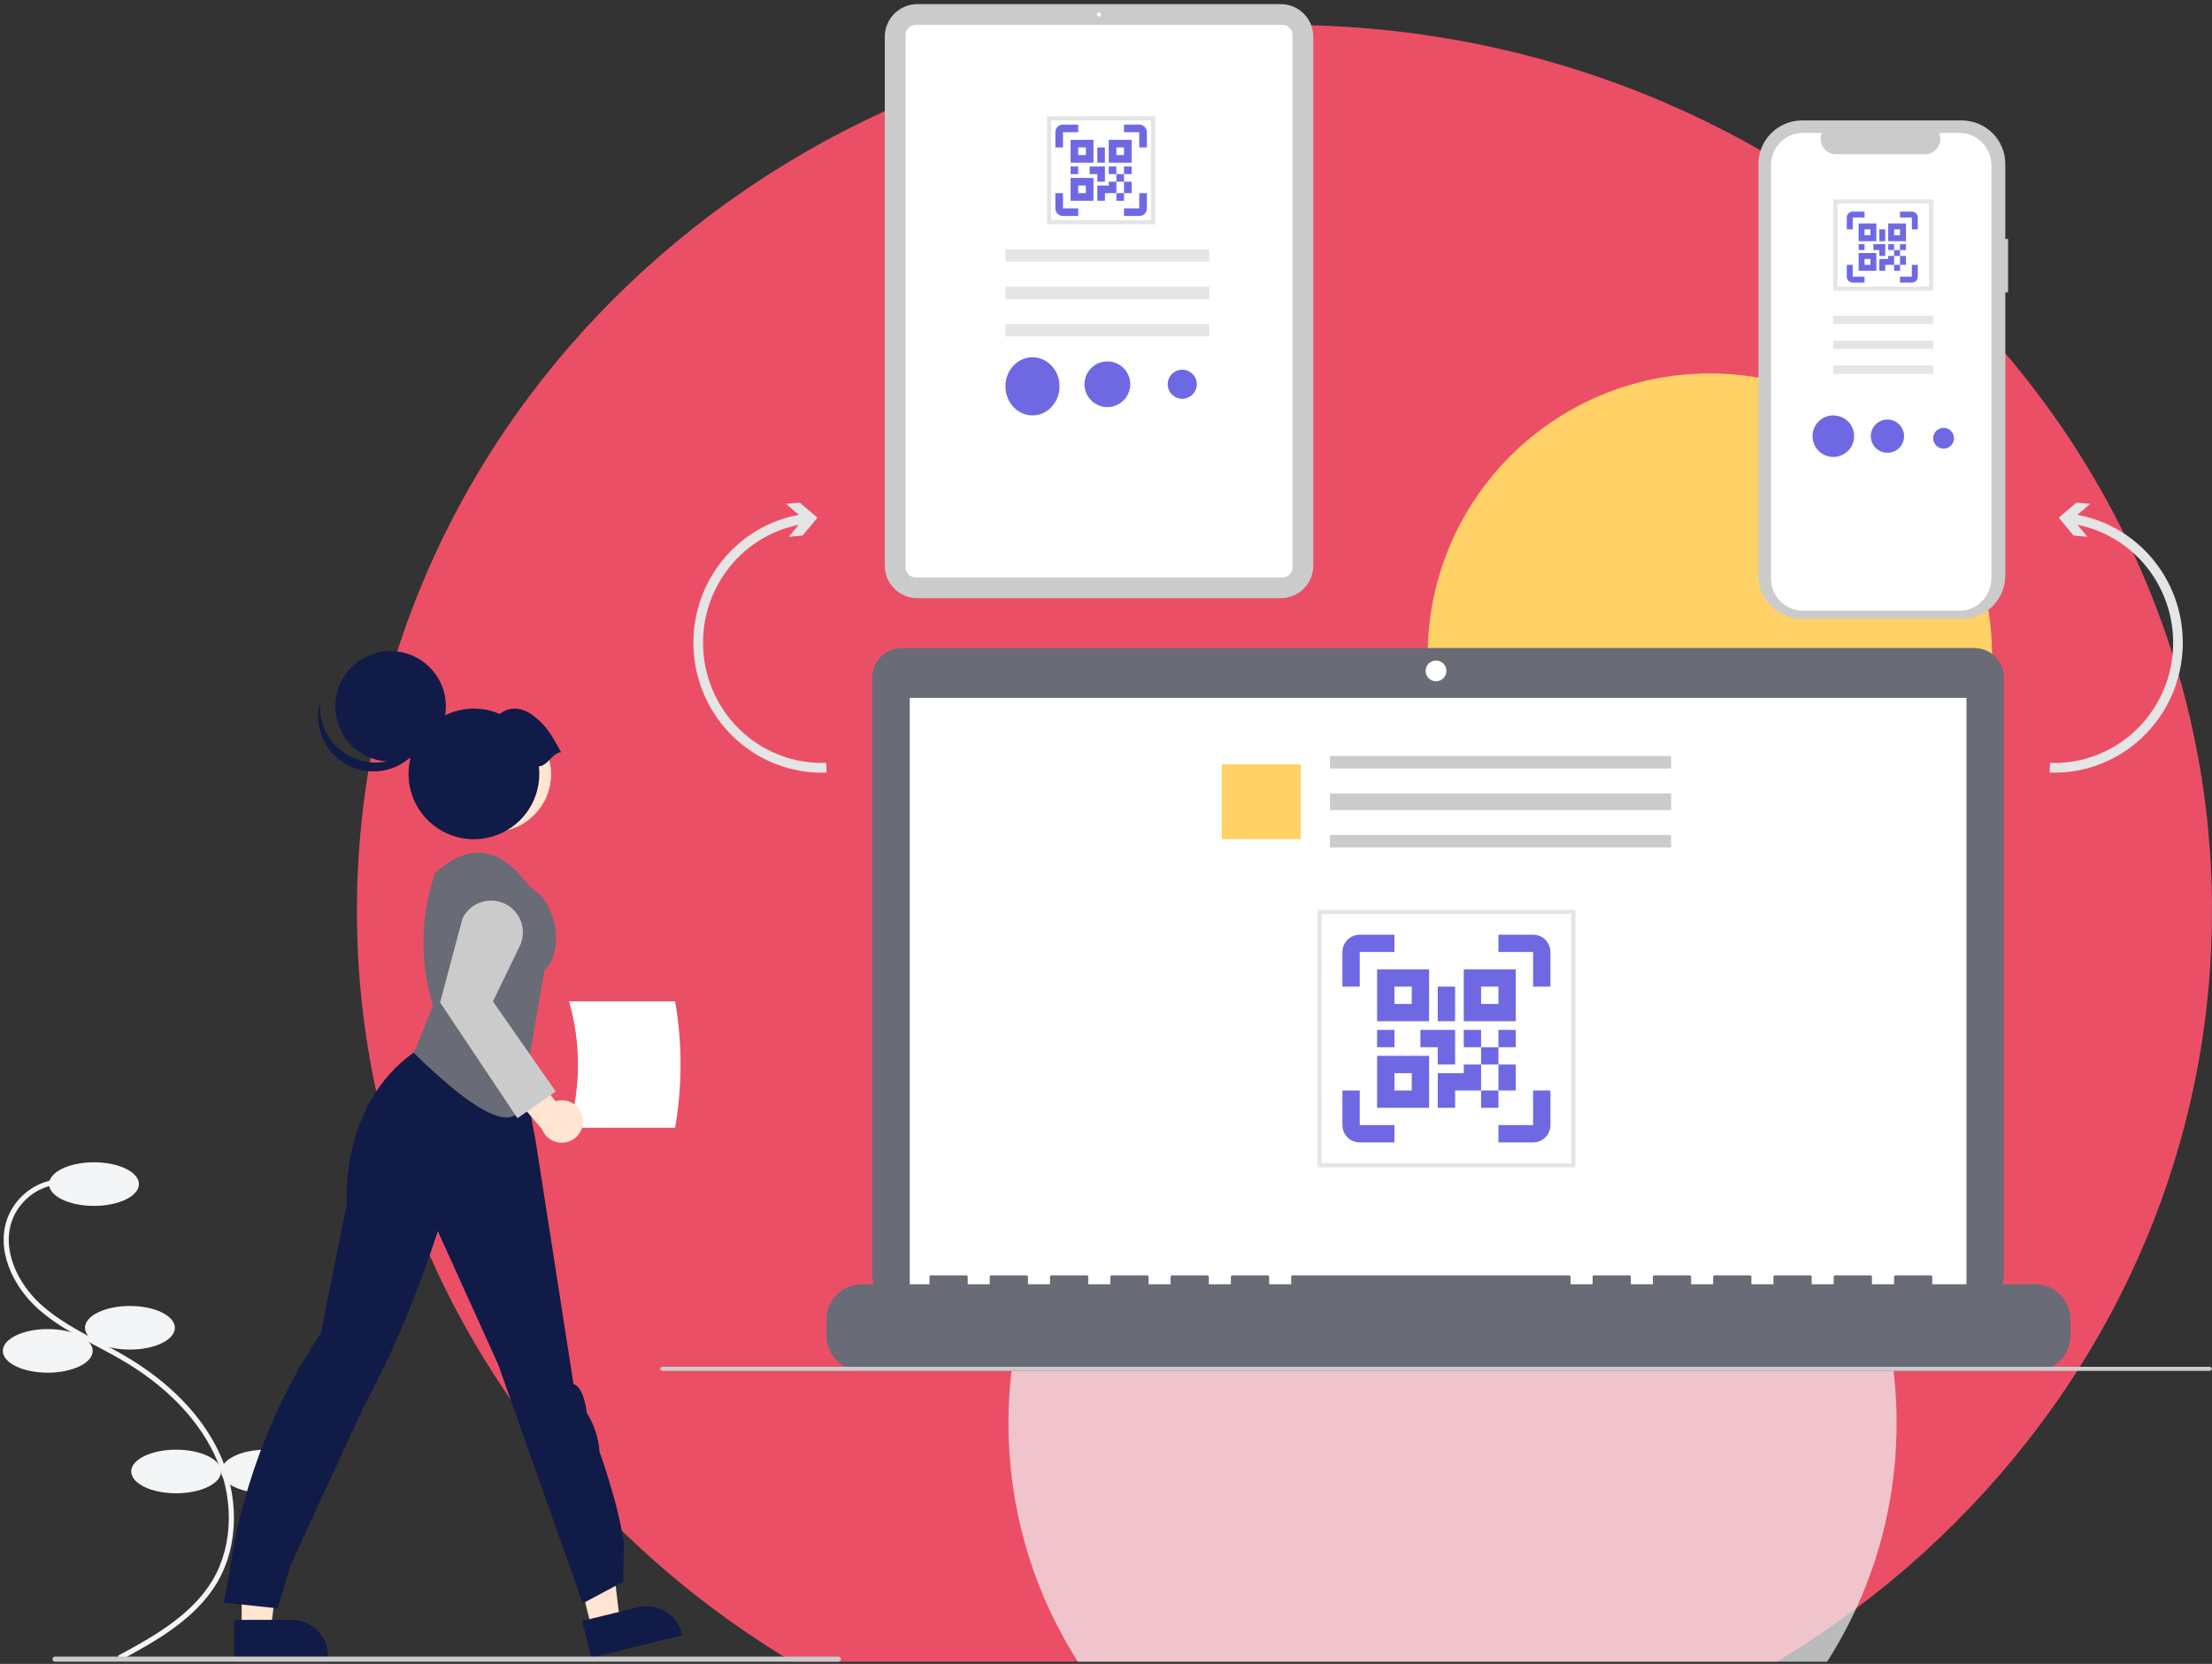 <?xml version="1.0" encoding="UTF-8"?> <svg xmlns="http://www.w3.org/2000/svg" width="533" height="401" viewBox="0 0 533 401" fill="none"><rect x="0" y="0" width="533" height="401" fill="#333333" stroke="none"/><g clip-path="url(#clip0_2_590)"><path d="M29.006 400.128L28.417 399.04C36.309 394.775 46.132 389.467 51.263 380.756C56.32 372.169 56.434 360.508 51.559 350.324C47.41 341.657 39.789 333.892 29.521 327.868C27.495 326.68 25.369 325.554 23.313 324.465C18.342 321.833 13.203 319.111 8.965 315.249C3.128 309.931 -1.288 301.005 2.004 293.055C3.086 290.517 4.859 288.334 7.121 286.752C9.383 285.171 12.043 284.255 14.8 284.108L14.87 285.343C12.344 285.477 9.907 286.316 7.834 287.764C5.762 289.212 4.137 291.211 3.144 293.536C0.085 300.924 4.282 309.308 9.799 314.336C13.921 318.092 18.99 320.776 23.892 323.372C25.96 324.468 28.099 325.6 30.147 326.802C40.63 332.951 48.42 340.9 52.675 349.79C57.725 360.34 57.593 372.446 52.329 381.383C47.024 390.391 37.033 395.79 29.006 400.128Z" fill="#F3F5F7"></path><path d="M309.5 433C432.936 433 533 337.413 533 219.5C533 101.587 432.936 6 309.5 6C186.064 6 86 101.587 86 219.5C86 337.413 186.064 433 309.5 433Z" fill="#FF526C" fill-opacity="0.9"></path><path opacity="0.7" d="M350 450C409.094 450 457 402.094 457 343C457 283.905 409.094 236 350 236C290.906 236 243 283.905 243 343C243 402.094 290.906 450 350 450Z" fill="#F3F5F7"></path><path d="M412 226C449.555 226 480 195.555 480 158C480 120.445 449.555 90 412 90C374.445 90 344 120.445 344 158C344 195.555 374.445 226 412 226Z" fill="#FFD166"></path><path d="M22.644 290.627C28.625 290.627 33.474 288.274 33.474 285.371C33.474 282.468 28.625 280.114 22.644 280.114C16.663 280.114 11.814 282.468 11.814 285.371C11.814 288.274 16.663 290.627 22.644 290.627Z" fill="#F3F5F7"></path><path d="M31.308 325.257C37.289 325.257 42.138 322.903 42.138 320C42.138 317.097 37.289 314.744 31.308 314.744C25.327 314.744 20.478 317.097 20.478 320C20.478 322.903 25.327 325.257 31.308 325.257Z" fill="#F3F5F7"></path><path d="M11.505 330.822C17.486 330.822 22.335 328.469 22.335 325.566C22.335 322.663 17.486 320.31 11.505 320.31C5.524 320.31 0.675 322.663 0.675 325.566C0.675 328.469 5.524 330.822 11.505 330.822Z" fill="#F3F5F7"></path><path d="M42.447 359.887C48.429 359.887 53.277 357.533 53.277 354.63C53.277 351.727 48.429 349.374 42.447 349.374C36.466 349.374 31.618 351.727 31.618 354.63C31.618 357.533 36.466 359.887 42.447 359.887Z" fill="#F3F5F7"></path><path d="M64.107 359.887C70.088 359.887 74.937 357.533 74.937 354.63C74.937 351.727 70.088 349.374 64.107 349.374C58.126 349.374 53.277 351.727 53.277 354.63C53.277 357.533 58.126 359.887 64.107 359.887Z" fill="#F3F5F7"></path><path d="M137.114 271.787H162.675C164.419 261.711 164.419 251.41 162.675 241.333H137.114C139.994 251.281 139.994 261.84 137.114 271.787Z" fill="white"></path><path d="M58.233 392.685H65.252L68.591 365.632L58.232 365.632L58.233 392.685Z" fill="#FFE5D2"></path><path d="M56.443 390.395L70.266 390.395C72.602 390.395 74.843 391.322 76.495 392.973C78.147 394.624 79.075 396.862 79.075 399.197V399.483L56.443 399.484L56.443 390.395Z" fill="#111B47"></path><path d="M142.561 392.454L149.377 390.778L146.15 363.711L136.091 366.186L142.561 392.454Z" fill="#FFE5D2"></path><path d="M140.275 390.659L153.697 387.358C155.966 386.8 158.364 387.165 160.363 388.374C162.362 389.582 163.798 391.535 164.357 393.802L164.425 394.079L142.449 399.484L140.275 390.659Z" fill="#111B47"></path><path d="M53.917 386.234L55.375 378.78C55.375 378.78 58.059 349.997 77.321 321.271L83.591 290.066C83.591 290.066 81.728 266.446 99.7 253.66L105.241 249.846L124.667 250.959L129.153 275.504L138.193 333.58C138.193 333.58 140.526 333.798 141.401 340.514C143.179 343.334 144.231 346.55 144.463 349.876C144.463 349.876 149.089 362.629 150.329 372.019L150.183 381.207L140.414 386.408L120.053 328.868L105.489 296.699C105.489 296.699 98.48 319.364 87.744 338.78C87.744 338.78 73.039 370.585 70.101 377.046L66.894 387.621L53.917 386.234Z" fill="#111B47"></path><path d="M118.868 200.457C126.536 200.457 132.753 194.245 132.753 186.583C132.753 178.92 126.536 172.708 118.868 172.708C111.199 172.708 104.983 178.92 104.983 186.583C104.983 194.245 111.199 200.457 118.868 200.457Z" fill="#FFE5D2"></path><path d="M118.868 200.457C126.536 200.457 132.753 194.245 132.753 186.583C132.753 178.92 126.536 172.708 118.868 172.708C111.199 172.708 104.983 178.92 104.983 186.583C104.983 194.245 111.199 200.457 118.868 200.457Z" fill="#FFE5D2"></path><path d="M99.741 253.808L104.324 242.368C101.086 231.886 101.284 220.645 104.891 210.284L105.768 209.562C113.408 203.275 120.113 204.42 126.335 212.11C127.337 213.36 128.509 214.465 129.817 215.391C132.561 217.315 136.915 227.767 131.167 233.895L126.568 260.702C127.052 275.502 116.304 269.929 99.741 253.808Z" fill="#696B76"></path><path d="M140.441 269.612C140.348 268.875 140.095 268.167 139.699 267.539C139.302 266.911 138.773 266.377 138.148 265.975C137.523 265.573 136.818 265.314 136.081 265.214C135.345 265.114 134.595 265.177 133.886 265.397L126.444 256.484L119.92 259.681L130.606 272.122C131.056 273.288 131.919 274.249 133.031 274.822C134.143 275.396 135.427 275.541 136.639 275.232C137.852 274.922 138.908 274.179 139.609 273.144C140.31 272.108 140.606 270.851 140.441 269.612Z" fill="#FFE5D2"></path><path d="M124.681 269.495L106.048 241.588L111.436 221.354C112.324 219.528 113.902 218.129 115.822 217.465C117.742 216.8 119.847 216.925 121.675 217.811C123.503 218.698 124.905 220.273 125.571 222.191C126.237 224.109 126.114 226.213 125.228 228.04L118.777 241.356L133.909 263.04L124.681 269.495Z" fill="#CBCBCB"></path><path d="M94.118 183.544C101.475 183.544 107.439 177.584 107.439 170.233C107.439 162.881 101.475 156.922 94.118 156.922C86.761 156.922 80.797 162.881 80.797 170.233C80.797 177.584 86.761 183.544 94.118 183.544Z" fill="#111B47"></path><path d="M82.628 181.255C84.352 182.5 86.35 183.315 88.453 183.631C90.557 183.946 92.706 183.754 94.72 183.069C96.734 182.385 98.555 181.229 100.03 179.697C101.505 178.166 102.592 176.303 103.199 174.266C102.969 176.092 102.363 177.85 101.419 179.43C100.475 181.01 99.213 182.377 97.713 183.445C96.214 184.513 94.509 185.259 92.707 185.635C90.904 186.012 89.043 186.01 87.241 185.632C85.439 185.253 83.735 184.506 82.236 183.436C80.738 182.366 79.478 180.997 78.536 179.416C77.594 177.835 76.99 176.076 76.762 174.25C76.534 172.424 76.688 170.571 77.213 168.807C76.915 171.177 77.26 173.583 78.213 175.773C79.166 177.963 80.691 179.857 82.628 181.255Z" fill="#111B47"></path><path d="M135.198 181.27C132.872 177.11 131.982 175.372 128.984 172.842C126.332 170.605 123.071 169.948 120.44 172.068C117.328 170.724 113.866 170.42 110.567 171.199C107.268 171.979 104.308 173.801 102.128 176.395C99.948 178.989 98.663 182.216 98.465 185.598C98.267 188.98 99.165 192.335 101.027 195.166C102.89 197.997 105.616 200.152 108.801 201.311C111.987 202.47 115.461 202.572 118.709 201.6C121.957 200.629 124.804 198.637 126.829 195.92C128.853 193.203 129.946 189.905 129.946 186.518C129.944 185.923 129.908 185.329 129.839 184.738C132.125 184.417 132.911 181.591 135.198 181.27Z" fill="#111B47"></path><path d="M202.007 400.475H13.257C13.093 400.475 12.936 400.41 12.819 400.294C12.703 400.178 12.638 400.021 12.638 399.857C12.638 399.693 12.703 399.535 12.819 399.419C12.936 399.303 13.093 399.238 13.257 399.238H202.007C202.171 399.238 202.329 399.303 202.445 399.419C202.561 399.535 202.626 399.693 202.626 399.857C202.626 400.021 202.561 400.178 202.445 400.294C202.329 400.41 202.171 400.475 202.007 400.475Z" fill="#CBCBCB"></path><path d="M483.861 57.578H483.198V39.494C483.198 38.12 482.926 36.759 482.398 35.489C481.87 34.219 481.096 33.065 480.12 32.093C479.144 31.121 477.986 30.35 476.711 29.824C475.436 29.298 474.069 29.028 472.689 29.028H434.222C432.842 29.028 431.475 29.298 430.2 29.824C428.925 30.35 427.767 31.121 426.791 32.093C425.815 33.065 425.041 34.219 424.513 35.489C423.985 36.759 423.713 38.12 423.713 39.494V138.706C423.713 141.482 424.82 144.144 426.791 146.107C428.762 148.07 431.435 149.172 434.222 149.172H472.689C475.476 149.172 478.149 148.07 480.12 146.107C482.091 144.144 483.198 141.482 483.198 138.706V70.451H483.861V57.578Z" fill="#CBCBCB"></path><path d="M472.179 32.031H467.27C467.496 32.597 467.582 33.211 467.521 33.819C467.46 34.428 467.254 35.011 466.921 35.519C466.587 36.026 466.137 36.442 465.609 36.729C465.082 37.017 464.493 37.167 463.896 37.167H442.352C441.754 37.167 441.166 37.017 440.638 36.729C440.111 36.442 439.66 36.026 439.327 35.519C438.994 35.011 438.787 34.428 438.726 33.819C438.665 33.211 438.752 32.597 438.977 32.031H434.392C432.358 32.031 430.406 32.858 428.968 34.329C427.529 35.801 426.721 37.797 426.721 39.878V139.324C426.721 141.405 427.529 143.4 428.968 144.872C430.406 146.343 432.358 147.17 434.392 147.17H472.179C473.187 147.17 474.184 146.967 475.115 146.573C476.046 146.178 476.892 145.6 477.604 144.872C478.316 144.143 478.881 143.278 479.267 142.326C479.652 141.374 479.851 140.354 479.851 139.324V39.878C479.851 38.847 479.652 37.827 479.267 36.875C478.881 35.923 478.316 35.058 477.604 34.329C476.892 33.601 476.046 33.023 475.115 32.629C474.184 32.234 473.187 32.031 472.179 32.031Z" fill="white"></path><path d="M465.816 76.084H441.757V78.087H465.816V76.084Z" fill="#E5E5E5"></path><path d="M465.816 82.092H441.757V84.094H465.816V82.092Z" fill="#E5E5E5"></path><path d="M465.816 88.099H441.757V90.101H465.816V88.099Z" fill="#E5E5E5"></path><path d="M442.261 48.554H465.313V69.574H442.261V48.554Z" stroke="#E5E5E5" stroke-width="1.006"></path><path d="M441.757 110.125C444.526 110.125 446.77 107.884 446.77 105.119C446.77 102.354 444.526 100.113 441.757 100.113C438.989 100.113 436.745 102.354 436.745 105.119C436.745 107.884 438.989 110.125 441.757 110.125Z" fill="#6E69E3"></path><path d="M454.789 109.124C457.004 109.124 458.799 107.331 458.799 105.119C458.799 102.908 457.004 101.115 454.789 101.115C452.575 101.115 450.78 102.908 450.78 105.119C450.78 107.331 452.575 109.124 454.789 109.124Z" fill="#6E69E3"></path><path d="M468.323 108.123C469.707 108.123 470.829 107.002 470.829 105.62C470.829 104.237 469.707 103.117 468.323 103.117C466.938 103.117 465.816 104.237 465.816 105.62C465.816 107.002 466.938 108.123 468.323 108.123Z" fill="#6E69E3"></path><path d="M308.619 144.166H221.027C218.951 144.164 216.961 143.335 215.493 141.862C214.025 140.389 213.199 138.392 213.197 136.309V8.851C213.199 6.768 214.025 4.771 215.493 3.298C216.961 1.825 218.951 0.996 221.027 0.994H308.619C310.695 0.996 312.686 1.825 314.154 3.298C315.622 4.771 316.448 6.768 316.45 8.851V136.309C316.448 138.392 315.622 140.389 314.154 141.862C312.686 143.335 310.695 144.164 308.619 144.166Z" fill="#CBCBCB"></path><path d="M309.011 139.16H220.636C219.992 139.159 219.375 138.904 218.92 138.45C218.465 137.996 218.21 137.38 218.209 136.738V8.422C218.21 7.78 218.465 7.164 218.92 6.71C219.375 6.256 219.992 6 220.636 6H309.011C309.654 6 310.271 6.256 310.726 6.71C311.181 7.164 311.437 7.78 311.438 8.422V136.738C311.437 137.38 311.181 137.996 310.726 138.45C310.271 138.904 309.654 139.159 309.011 139.16Z" fill="white"></path><path d="M264.823 3.997C265.1 3.997 265.324 3.773 265.324 3.497C265.324 3.22 265.1 2.996 264.823 2.996C264.546 2.996 264.322 3.22 264.322 3.497C264.322 3.773 264.546 3.997 264.823 3.997Z" fill="white"></path><path d="M291.388 63.069V60.065H266.828H242.268V63.069H291.388Z" fill="#E5E5E5"></path><path d="M291.388 69.076H242.268V72.079H291.388V69.076Z" fill="#E5E5E5"></path><path d="M291.388 78.087H242.268V81.09H291.388V78.087Z" fill="#E5E5E5"></path><path d="M252.796 28.529H277.853V53.555H252.796V28.529Z" fill="white" stroke="#E5E5E5" stroke-width="1.006"></path><g clip-path="url(#clip1_2_590)"><path d="M257.973 33.7H263.487V39.206H257.973V33.7ZM272.676 33.7V39.206H267.162V33.7H272.676ZM267.162 43.795H269V41.96H267.162V40.124H269V41.96H270.838V40.124H272.676V41.96H270.838V43.795H272.676V46.549H270.838V48.384H269V46.549H266.243V48.384H264.406V44.713H267.162V43.795ZM269 43.795V46.549H270.838V43.795H269ZM257.973 48.384V42.878H263.487V48.384H257.973ZM259.811 35.535V37.371H261.649V35.535H259.811ZM269 35.535V37.371H270.838V35.535H269ZM259.811 44.713V46.549H261.649V44.713H259.811ZM257.973 40.124H259.811V41.96H257.973V40.124ZM262.568 40.124H266.243V43.795H264.406V41.96H262.568V40.124ZM264.406 35.535H266.243V39.206H264.406V35.535ZM256.135 31.864V35.535H254.297V31.864C254.297 31.378 254.491 30.911 254.836 30.566C255.18 30.222 255.648 30.029 256.135 30.029H259.811V31.864H256.135ZM274.514 30.029C275.001 30.029 275.469 30.222 275.813 30.566C276.158 30.911 276.351 31.378 276.351 31.864V35.535H274.514V31.864H270.838V30.029H274.514ZM256.135 46.549V50.22H259.811V52.055H256.135C255.648 52.055 255.18 51.862 254.836 51.518C254.491 51.173 254.297 50.707 254.297 50.22V46.549H256.135ZM274.514 50.22V46.549H276.351V50.22C276.351 50.707 276.158 51.173 275.813 51.518C275.469 51.862 275.001 52.055 274.514 52.055H270.838V50.22H274.514Z" fill="#6E69E3"></path></g><path d="M248.784 100.113C252.383 100.113 255.3 96.975 255.3 93.105C255.3 89.234 252.383 86.096 248.784 86.096C245.185 86.096 242.268 89.234 242.268 93.105C242.268 96.975 245.185 100.113 248.784 100.113Z" fill="#6E69E3"></path><path d="M266.828 98.111C269.873 98.111 272.342 95.645 272.342 92.604C272.342 89.563 269.873 87.097 266.828 87.097C263.783 87.097 261.315 89.563 261.315 92.604C261.315 95.645 263.783 98.111 266.828 98.111Z" fill="#6E69E3"></path><path d="M284.872 96.108C286.81 96.108 288.381 94.539 288.381 92.604C288.381 90.669 286.81 89.1 284.872 89.1C282.935 89.1 281.364 90.669 281.364 92.604C281.364 94.539 282.935 96.108 284.872 96.108Z" fill="#6E69E3"></path><path d="M475.745 156.181H217.303C216.368 156.181 215.443 156.365 214.58 156.722C213.717 157.079 212.933 157.603 212.273 158.264C211.612 158.924 211.088 159.708 210.731 160.571C210.373 161.434 210.189 162.359 210.189 163.292V307.259C210.189 309.146 210.939 310.954 212.273 312.288C213.607 313.622 215.416 314.371 217.303 314.371H475.745C477.631 314.371 479.441 313.622 480.775 312.288C482.109 310.954 482.858 309.146 482.858 307.259V163.292C482.858 161.406 482.109 159.597 480.775 158.264C479.441 156.93 477.631 156.181 475.745 156.181Z" fill="#696B76"></path><path d="M473.836 168.195H219.211V311.368H473.836V168.195Z" fill="white"></path><path d="M346.022 164.19C347.407 164.19 348.529 163.07 348.529 161.687C348.529 160.305 347.407 159.184 346.022 159.184C344.638 159.184 343.516 160.305 343.516 161.687C343.516 163.07 344.638 164.19 346.022 164.19Z" fill="white"></path><path d="M490.394 309.507H465.594V307.718C465.594 307.671 465.584 307.625 465.567 307.582C465.549 307.539 465.523 307.5 465.49 307.467C465.457 307.434 465.418 307.408 465.375 307.39C465.332 307.372 465.286 307.363 465.239 307.363H456.736C456.69 307.363 456.644 307.372 456.601 307.39C456.558 307.408 456.519 307.434 456.486 307.467C456.453 307.5 456.427 307.539 456.409 307.582C456.391 307.625 456.382 307.671 456.382 307.718V309.507H451.067V307.718C451.067 307.671 451.058 307.625 451.041 307.582C451.023 307.539 450.997 307.5 450.964 307.467C450.931 307.434 450.892 307.408 450.849 307.39C450.806 307.372 450.76 307.363 450.713 307.363H442.21C442.164 307.363 442.117 307.372 442.074 307.39C442.031 307.408 441.992 307.434 441.96 307.467C441.927 307.5 441.901 307.539 441.883 307.582C441.865 307.625 441.856 307.671 441.856 307.718V309.507H436.541V307.718C436.541 307.671 436.532 307.625 436.514 307.582C436.497 307.539 436.47 307.5 436.438 307.467C436.405 307.434 436.366 307.408 436.323 307.39C436.28 307.372 436.234 307.363 436.187 307.363H427.684C427.637 307.363 427.591 307.372 427.548 307.39C427.505 307.408 427.466 307.434 427.433 307.467C427.4 307.5 427.374 307.539 427.357 307.582C427.339 307.625 427.33 307.671 427.33 307.718V309.507H422.015V307.718C422.015 307.671 422.006 307.625 421.988 307.582C421.97 307.539 421.944 307.5 421.911 307.467C421.878 307.434 421.839 307.408 421.796 307.39C421.753 307.372 421.707 307.363 421.661 307.363H413.158C413.111 307.363 413.065 307.372 413.022 307.39C412.979 307.408 412.94 307.434 412.907 307.467C412.874 307.5 412.848 307.539 412.83 307.582C412.813 307.625 412.803 307.671 412.803 307.718V309.507H407.489V307.718C407.489 307.671 407.48 307.625 407.462 307.582C407.444 307.539 407.418 307.5 407.385 307.467C407.352 307.434 407.313 307.408 407.27 307.39C407.227 307.372 407.181 307.363 407.135 307.363H398.632C398.585 307.363 398.539 307.372 398.496 307.39C398.453 307.408 398.414 307.434 398.381 307.467C398.348 307.5 398.322 307.539 398.304 307.582C398.286 307.625 398.277 307.671 398.277 307.718V309.507H392.963V307.718C392.963 307.671 392.954 307.625 392.936 307.582C392.918 307.539 392.892 307.5 392.859 307.467C392.826 307.434 392.787 307.408 392.744 307.39C392.701 307.372 392.655 307.363 392.608 307.363H384.105C384.059 307.363 384.013 307.372 383.97 307.39C383.927 307.408 383.888 307.434 383.855 307.467C383.822 307.5 383.796 307.539 383.778 307.582C383.76 307.625 383.751 307.671 383.751 307.718V309.507H378.437V307.718C378.437 307.671 378.427 307.625 378.41 307.582C378.392 307.539 378.366 307.5 378.333 307.467C378.3 307.434 378.261 307.408 378.218 307.39C378.175 307.372 378.129 307.363 378.082 307.363H311.474C311.428 307.363 311.382 307.372 311.339 307.39C311.296 307.408 311.257 307.434 311.224 307.467C311.191 307.5 311.165 307.539 311.147 307.582C311.129 307.625 311.12 307.671 311.12 307.718V309.507H305.806V307.718C305.806 307.671 305.796 307.625 305.779 307.582C305.761 307.539 305.735 307.5 305.702 307.467C305.669 307.434 305.63 307.408 305.587 307.39C305.544 307.372 305.498 307.363 305.451 307.363H296.948C296.902 307.363 296.856 307.372 296.813 307.39C296.77 307.408 296.731 307.434 296.698 307.467C296.665 307.5 296.639 307.539 296.621 307.582C296.603 307.625 296.594 307.671 296.594 307.718V309.507H291.279V307.718C291.279 307.671 291.27 307.625 291.252 307.582C291.235 307.539 291.209 307.5 291.176 307.467C291.143 307.434 291.104 307.408 291.061 307.39C291.018 307.372 290.972 307.363 290.925 307.363H282.422C282.375 307.363 282.329 307.372 282.286 307.39C282.243 307.408 282.204 307.434 282.171 307.467C282.139 307.5 282.112 307.539 282.095 307.582C282.077 307.625 282.068 307.671 282.068 307.718V309.507H276.753V307.718C276.753 307.671 276.744 307.625 276.726 307.582C276.708 307.539 276.682 307.5 276.649 307.467C276.617 307.434 276.577 307.408 276.534 307.39C276.492 307.372 276.445 307.363 276.399 307.363H267.896C267.849 307.363 267.803 307.372 267.76 307.39C267.717 307.408 267.678 307.434 267.645 307.467C267.612 307.5 267.586 307.539 267.568 307.582C267.551 307.625 267.541 307.671 267.541 307.718V309.507H262.227V307.718C262.227 307.671 262.218 307.625 262.2 307.582C262.182 307.539 262.156 307.5 262.123 307.467C262.09 307.434 262.051 307.408 262.008 307.39C261.965 307.372 261.919 307.363 261.873 307.363H253.37C253.323 307.363 253.277 307.372 253.234 307.39C253.191 307.408 253.152 307.434 253.119 307.467C253.086 307.5 253.06 307.539 253.042 307.582C253.024 307.625 253.015 307.671 253.015 307.718V309.507H247.701V307.718C247.701 307.671 247.692 307.625 247.674 307.582C247.656 307.539 247.63 307.5 247.597 307.467C247.564 307.434 247.525 307.408 247.482 307.39C247.439 307.372 247.393 307.363 247.347 307.363H238.843C238.749 307.363 238.659 307.4 238.593 307.467C238.526 307.533 238.489 307.624 238.489 307.718V309.507H233.175V307.718C233.175 307.671 233.165 307.625 233.148 307.582C233.13 307.539 233.104 307.5 233.071 307.467C233.038 307.434 232.999 307.408 232.956 307.39C232.913 307.372 232.867 307.363 232.82 307.363H224.317C224.223 307.363 224.133 307.4 224.067 307.467C224 307.533 223.963 307.624 223.963 307.718V309.507H207.665C206.549 309.507 205.443 309.728 204.411 310.156C203.38 310.584 202.442 311.211 201.653 312.002C200.863 312.792 200.237 313.731 199.809 314.765C199.382 315.798 199.162 316.905 199.162 318.024V321.874C199.162 324.133 200.058 326.299 201.653 327.896C203.247 329.493 205.41 330.391 207.665 330.391H490.394C492.65 330.391 494.812 329.493 496.407 327.896C498.002 326.299 498.898 324.133 498.898 321.874V318.024C498.898 316.905 498.678 315.798 498.25 314.765C497.823 313.731 497.197 312.792 496.407 312.002C495.618 311.211 494.68 310.584 493.648 310.156C492.617 309.728 491.511 309.507 490.394 309.507Z" fill="#696B76"></path><path d="M402.661 182.212H320.46V185.216H402.661V182.212Z" fill="#CBCBCB"></path><path d="M402.661 191.223H320.46V195.228H402.661V191.223Z" fill="#CBCBCB"></path><path d="M402.661 201.235H320.46V204.239H402.661V201.235Z" fill="#CBCBCB"></path><path d="M313.442 184.215H294.396V202.236H313.442V184.215Z" fill="#FFD166"></path><g clip-path="url(#clip2_2_590)"><path d="M331.821 233.607H344.352V246.122H331.821V233.607ZM365.236 233.607V246.122H352.706V233.607H365.236ZM352.706 256.552H356.882V252.38H352.706V248.208H356.882V252.38H361.059V248.208H365.236V252.38H361.059V256.552H365.236V262.809H361.059V266.981H356.882V262.809H350.617V266.981H346.44V258.637H352.706V256.552ZM356.882 256.552V262.809H361.059V256.552H356.882ZM331.821 266.981V254.466H344.352V266.981H331.821ZM335.998 237.779V241.951H340.175V237.779H335.998ZM356.882 237.779V241.951H361.059V237.779H356.882ZM335.998 258.637V262.809H340.175V258.637H335.998ZM331.821 248.208H335.998V252.38H331.821V248.208ZM342.263 248.208H350.617V256.552H346.44V252.38H342.263V248.208ZM346.44 237.779H350.617V246.122H346.44V237.779ZM327.644 229.436V237.779H323.467V229.436C323.467 228.329 323.907 227.268 324.691 226.486C325.474 225.703 326.536 225.264 327.644 225.264H335.998V229.436H327.644ZM369.413 225.264C370.521 225.264 371.583 225.703 372.367 226.486C373.15 227.268 373.59 228.329 373.59 229.436V237.779H369.413V229.436H361.059V225.264H369.413ZM327.644 262.809V271.153H335.998V275.324H327.644C326.536 275.324 325.474 274.885 324.691 274.102C323.907 273.32 323.467 272.259 323.467 271.153V262.809H327.644ZM369.413 271.153V262.809H373.59V271.153C373.59 272.259 373.15 273.32 372.367 274.102C371.583 274.885 370.521 275.324 369.413 275.324H361.059V271.153H369.413Z" fill="#6E69E3"></path></g><path d="M317.956 219.76H379.102V280.828H317.956V219.76Z" stroke="#E5E5E5" stroke-width="1.006"></path><path d="M174.521 134.526C179.143 129.049 185.495 125.357 192.501 124.075L189.388 121.43L192.717 121.138L196.977 124.761L193.396 129.07L190.068 129.362L192.467 126.476C185.405 127.895 179.13 131.952 174.892 137.84C170.654 143.728 168.764 151.015 169.597 158.25C170.431 165.484 173.928 172.136 179.391 176.88C184.854 181.624 191.883 184.113 199.079 183.85L199.162 186.197C193.151 186.415 187.208 184.858 182.058 181.716C176.907 178.574 172.773 173.983 170.159 168.503C167.546 163.023 166.567 156.892 167.341 150.858C168.116 144.824 170.61 139.149 174.521 134.526Z" fill="#E5E5E5"></path><path d="M525.944 156.018C525.649 164.32 522.105 172.164 516.093 177.824C510.081 183.483 502.093 186.495 493.885 186.197L493.969 183.85C501.164 184.113 508.193 181.624 513.656 176.88C519.12 172.136 522.616 165.484 523.45 158.25C524.284 151.015 522.393 143.728 518.155 137.84C513.917 131.952 507.643 127.895 500.581 126.476L502.98 129.362L499.651 129.07L496.07 124.761L500.33 121.138L503.659 121.43L500.547 124.075C507.868 125.423 514.464 129.394 519.128 135.26C523.792 141.126 526.212 148.495 525.944 156.018Z" fill="#E5E5E5"></path><path d="M532.273 330.391H159.772C159.584 330.391 159.404 330.338 159.271 330.244C159.138 330.15 159.064 330.023 159.064 329.89C159.064 329.757 159.138 329.63 159.271 329.536C159.404 329.442 159.584 329.389 159.772 329.389H532.273C532.461 329.389 532.641 329.442 532.774 329.536C532.907 329.63 532.981 329.757 532.981 329.89C532.981 330.023 532.907 330.15 532.774 330.244C532.641 330.338 532.461 330.391 532.273 330.391Z" fill="#CBCBCB"></path><path d="M447.851 53.851H452.128V58.128H447.851V53.851ZM459.255 53.851V58.128H454.979V53.851H459.255ZM454.979 61.691H456.404V60.266H454.979V58.84H456.404V60.266H457.83V58.84H459.255V60.266H457.83V61.691H459.255V63.83H457.83V65.255H456.404V63.83H454.266V65.255H452.84V62.404H454.979V61.691ZM456.404 61.691V63.83H457.83V61.691H456.404ZM447.851 65.255V60.979H452.128V65.255H447.851ZM449.277 55.277V56.702H450.702V55.277H449.277ZM456.404 55.277V56.702H457.83V55.277H456.404ZM449.277 62.404V63.83H450.702V62.404H449.277ZM447.851 58.84H449.277V60.266H447.851V58.84ZM451.415 58.84H454.266V61.691H452.84V60.266H451.415V58.84ZM452.84 55.277H454.266V58.128H452.84V55.277ZM446.426 52.425V55.277H445V52.425C445 52.047 445.15 51.685 445.418 51.417C445.685 51.15 446.047 51 446.426 51H449.277V52.425H446.426ZM460.681 51C461.059 51 461.421 51.15 461.689 51.417C461.956 51.685 462.106 52.047 462.106 52.425V55.277H460.681V52.425H457.83V51H460.681ZM446.426 63.83V66.681H449.277V68.106H446.426C446.047 68.106 445.685 67.956 445.418 67.689C445.15 67.421 445 67.059 445 66.681V63.83H446.426ZM460.681 66.681V63.83H462.106V66.681C462.106 67.059 461.956 67.421 461.689 67.689C461.421 67.956 461.059 68.106 460.681 68.106H457.83V66.681H460.681Z" fill="#6E69E3"></path></g><defs><clipPath id="clip0_2_590"><rect width="532.306" height="399.481" fill="white" transform="translate(0.675 0.994)"></rect></clipPath><clipPath id="clip1_2_590"><rect width="22.054" height="22.026" fill="white" transform="translate(254.297 30.029)"></rect></clipPath><clipPath id="clip2_2_590"><rect width="50.123" height="50.06" fill="white" transform="translate(323.467 225.264)"></rect></clipPath></defs></svg> 